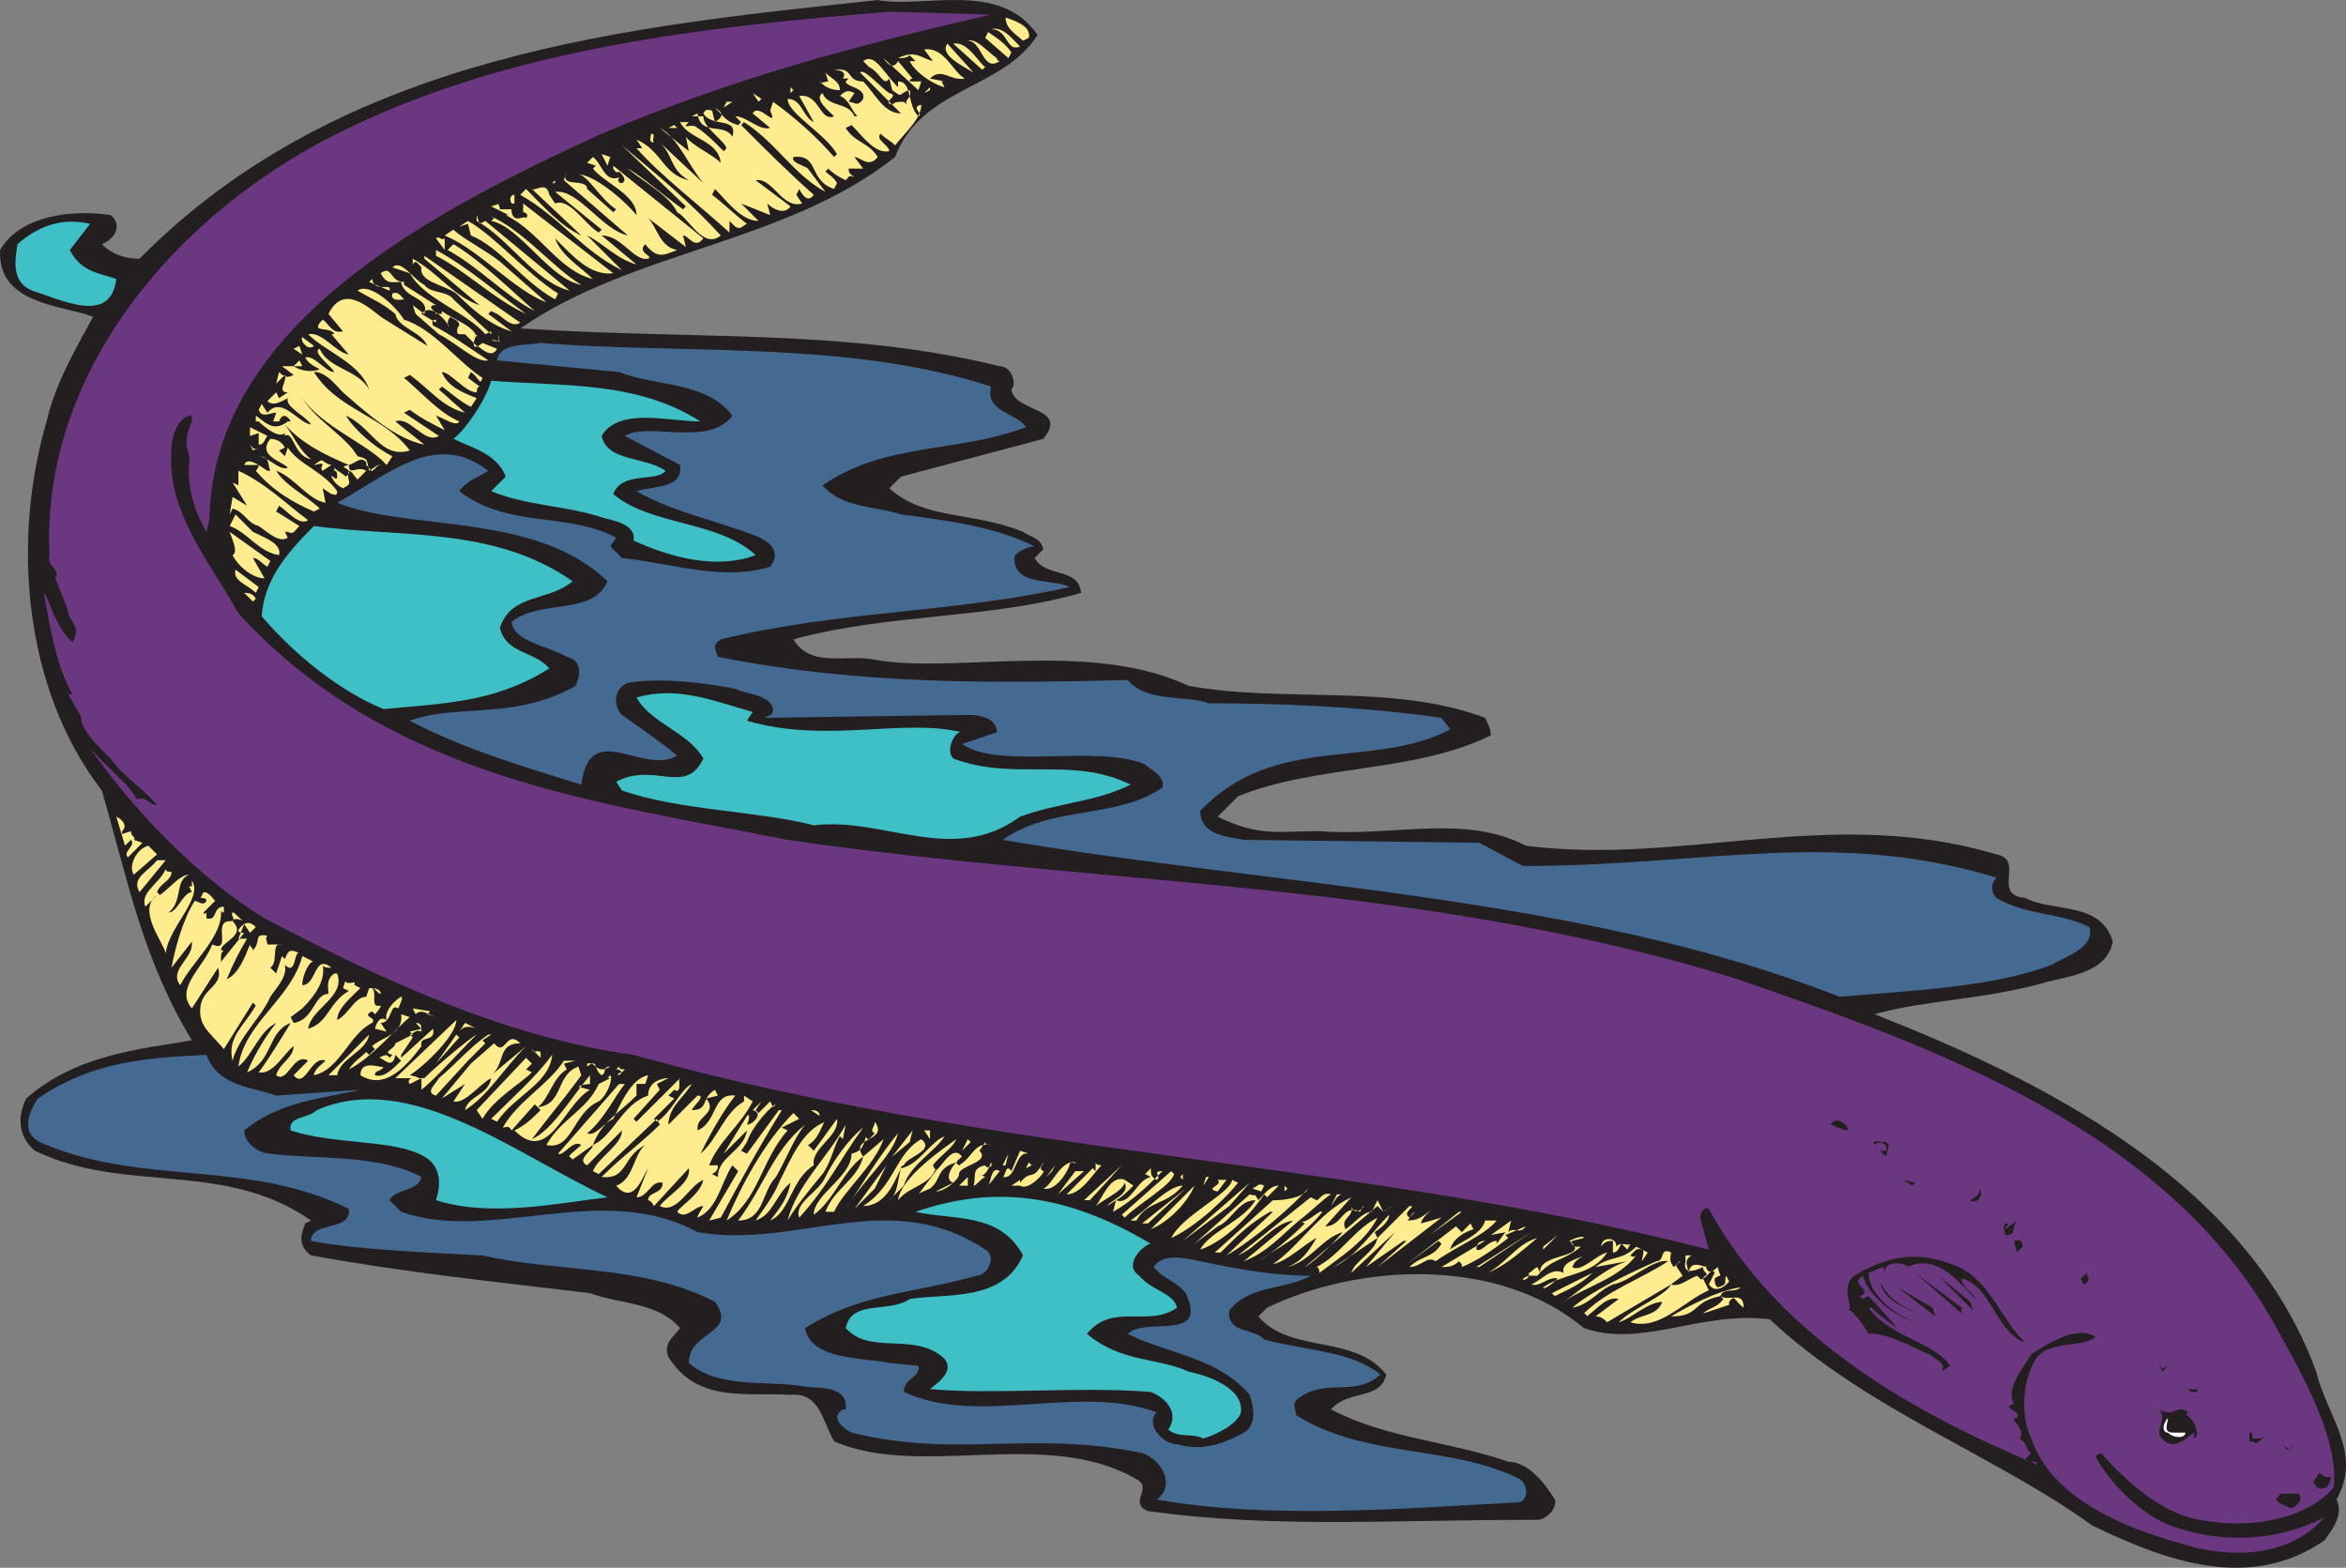 <svg xmlns="http://www.w3.org/2000/svg" width="605.477" height="404.639"><rect width="100%" height="100%" fill="#808080" stroke="none"/><path fill="#231f20" fill-rule="evenodd" d="M267.774 9.019c-9 14.25-30 13.5-36.75 31.5-28.5 22.5-67.5 24-96.75 44.25 46.5 3 84 0 123.75 9.75 3 0 4.5 4.5 3 6 .75 6 15 4.5 8.25 12.75l-36.75 9.75-3 3c9 8.25 21.75 6 34.5 11.25 2.25 1.5 4.5 1.5 5.25 4.5l-2.25 2.25c3 5.25 11.25 2.25 12 9-23.25 6.75-49.5 5.25-74.25 12 4.5 7.5 13.5 3.75 21 5.25 20.25 3.75 55.5-5.25 81 6.75 24.75 4.5 52.5-.75 76.5 8.25.75 1.5 1.5 3 1.5 4.5-19.5 9.75-45 7.5-65.25 15.75l-5.25 5.25c10.5 5.25 15.75 3.75 26.25 3.75 18.75 1.5 37.5-4.5 53.25 3.75 40.5 5.25 78.75-10.5 121.5 2.25 7.5 1.5-1.5 10.5 7.5 11.25 6.75 3.75 19.5.75 22.5 11.25-1.5 8.25-12 9-17.25 10.5-15.75 4.5-30.75 4.5-44.25 8.25 42 16.5 96 42.75 114 92.25 3 12 12 21 5.25 33 2.25 4.5-2.25 9-3 10.5-19.5 13.5-41.25 5.25-60-3.75-24.75-18-58.5-30-83.25-53.25-18-2.25-33 7.5-48 2.25-22.5-18.75-58.5-16.5-81.75-5.25l-2.25 2.25c8.25 9.75 24.75 4.5 33 15-1.5 6.75-9.75 3.75-14.25 9 14.25 7.5 30.75 8.25 45.75 13.5 5.25 0 9.75 6 12 9.75.75 2.25-2.25 5.25-4.5 5.25-39 0-67.5 2.25-100.5-2.25-5.25-2.25 1.5-6-3-8.25-23.25-13.5-55.5 0-78-9.75-3-5.25-3.75-12.75-11.25-12-11.25-.75-24 2.25-31.5-9.75-1.5-3.75 1.5-5.25 3-7.5-6-6.75-15-6-23.25-9-24.75-3-47.25-5.25-72-9.75-3-2.25-3-4.5-1.5-8.25l1.5-.75c-22.5-15.75-48-6.75-71.25-18-4.5-3.75-4.5-9-2.25-13.5 12.75-11.25 29.25-12.75 42.75-15-12.75-21-16.5-41.25-23.25-64.5-20.25-26.25-23.25-64.5-14.25-95.25 2.25-9.75 7.5-18.75 12-27-7.5-3-24.75-3-24-17.25 5.25-9 18.75-10.5 28.5-9 3 2.25 1.5 6-2.25 7.5 2.25 2.25 5.25 3.75 9.75 3.75 52.5-53.25 127.5-60 190.5-66.75 12 2.25 31.5-5.25 41.25 9"/><path fill="#6c3781" fill-rule="evenodd" d="M255.774 3.769c-36 8.25-66.75 16.5-100.5 30.75-44.25 20.25-100.5 49.5-101.25 99.75l-.75 3s-5.25-8.25-4.5-17.25c.75-3.75-2.25-4.5.75-11.25v-1.5c-3.75 0-5.25 6-5.25 8.25-1.5 16.5 9.75 29.25 17.25 42.75 39 42.75 93 48.75 141.75 58.5 82.5 12 161.25 10.5 243 35.25 52.5 18 114.75 39.75 142.5 93 6.75 12 15 27.75 13.5 39-8.25 9-23.25 10.5-34.5 8.25-10.5-1.5-21-12-25.5-17.25l-1.5.75c3 6 11.25 15 19.5 18 12 4.5 27 4.5 39.75-2.25-9.75 11.25-26.25 10.5-37.5 6.75-13.5-3.75-33-11.25-38.25-27-3-6-2.25-15.75 1.5-21 3.75-4.5 12-2.25 15-5.25-4.5-3-12 1.5-16.5 4.5-2.25 3.75-6.75 9-4.5 12.75-3.75 1.5 2.25 1.5.75 3.75h-.75c0 1.5 3 3 1.5 5.25 2.25 1.5 1.5 3 3 3.75l-1.5 1.5c.75 1.5 3 0 3 1.5-32.25-13.5-66.75-33-84.75-66-.75-.75-2.25.75-2.25 2.25l2.25 8.25c-90.75-23.25-183.75-24-277.5-50.25-33-4.5-65.25-19.5-95.25-35.25-17.25-10.5-34.5-28.5-45.75-45 3.75 5.25 10.5 9.75 12.75 14.25 3-.75 3 1.5 5.25 1.5-3.75-4.5-9-7.5-12-12 0 0-8.25-7.5-7.5-10.5l-3.75-6.75c0 .75.75.75 1.5.75-4.5-7.5-6-18.75-7.5-26.25 1.5 1.5 3 9 7.5 12.75 2.25-4.5-.75-4.5-1.5-9l-3-7.5c1.5-2.25-2.25-3-1.5-6-2.25-47.25 33-89.25 77.25-110.25 43.5-21 93.75-26.25 139.5-30l26.25.75"/><path fill="#feec8e" fill-rule="evenodd" d="m265.524 9.769-1.5.75c-1.5-1.5-4.5-3-4.5-6 2.25.75 6.75 2.25 6 5.25m-2.25 2.25c-3.75 1.5-3-4.5-7.5-4.5 3-.75 5.25 2.25 7.5 4.5m-2.25 1.5-.75 1.5-6-5.25.75-1.5c2.25 1.5 4.5 3 6 5.25m-3 2.25c-4.5 3-4.5-5.25-8.25-5.25 2.25-.75 5.25 3 7.5 4.5 0 0 0 .75.75.75m-6.75 3c-2.25-1.5-9-4.5-6.75-7.5l6.75 7.5m3-1.5-.75.75-7.5-6.75c3.75-.75 6.75 5.25 8.25 6m-5.25 3c-3.75.75-6-3-9 0l3.75.75h-.75l.75 1.5c-3-.75-7.5-3.75-9-6.75h1.5l-1.5-1.5c-.75.75-2.25.75-3 .75 4.5-2.25 6 0 9 .75l-2.25-3c5.25-.75 7.5 6 10.5 7.5m-17.25-4.5 3.75 4.5c-.75 0-.75.75-.75.75h3l-.75 2.25-9-8.25s2.25 3.75 3.75.75m0 6.75v-1.5c3.75 0 2.25 6 5.25 9 1.5-.75-2.25-2.25.75-3 0 3.75-4.5 7.5-6.75 10.5-1.5-1.5-2.25-1.5-3.75-3-1.5 1.5 2.25 3 2.25 4.5-3.75.75-6.75-3.75-9.75-6.75l-1.5.75c2.25 3.75 6 3.75 8.25 7.5-2.25 3-4.5 0-6 0l2.25 3h-3.75c0 1.5.75 1.5 1.5 2.25-1.5-.75-1.5 0-2.25.75-1.5-.75-3-1.5-4.5-3l-.75.75c.75.75 2.25 1.5 3 3l-.75 1.5c-6.75-2.25-3.75-9-10.5-8.25-.75 1.5 3 2.25 3.75 3l4.5 6c-8.25-4.5-12.75-12.75-21-18l-.75.75c6 6 12.75 12.75 18.75 18-1.5 2.25-3 0-3.75-1.5l-.75 1.5 1.5 2.25c-5.25 1.5-7.5-6.75-12-6l9 6.75c-1.5 2.25-4.5.75-6-.75l.75 3-7.5-3 4.5 4.5c-4.5 0-8.25-5.25-11.25-8.25l-.75 1.5c3 2.25 6 5.25 9 7.5-1.5.75-1.5 1.5-3 .75l-1.5-1.5v3c-8.25-7.5-17.25-14.25-24-21.75h1.5l-1.5-2.25c6.75 3 6.75 9 13.5 10.5-5.25-3-3.75-6.75-8.25-10.5l12 11.25c-3.75-4.5-6.75-12-11.25-14.25l7.5 6-.75-3.75c1.5 2.25 6.75 4.5 9 6.75-.75-6-8.25-6-10.5-10.5h2.25c-2.25 2.25.75 0 2.25 1.5 2.25 1.5 3.75 3 6.75 6l.75-.75c-.75-2.25-6-5.25-6-8.25h-3l1.5-.75c.75 6 6.75 2.25 9 6 1.5-5.25-5.25-2.25-7.5-6 .75-1.5 1.5-.75 2.25-.75l.75 3c2.25-1.5 2.25-2.25 0-3.75 2.25 2.25 3 3.75 6 4.5l.75-.75-1.5-1.5c3 0 6 3.75 9 3l-4.5-3.75c1.5-3 6.75 4.5 4.5-.75l.75-2.25c5.25 3.75 11.25 9 15.75 14.25l.75-.75c-3-5.25-12.75-10.5-12.75-14.25 3.75 0 3.75 4.5 6.75 6l-3.75-6.75c5.25-.75 5.25 6.75 9 5.25-1.5-1.5-5.25-4.5-3-6 1.5 3.75 6.75 2.25 8.25 6h.75c-1.5-1.5-2.25-4.5-4.5-5.25 1.5-1.5 2.25-1.5 3.75-.75l-1.5 2.25c1.5 0 2.25 1.5 3.75-.75.75-3-4.5-3-4.5-4.5l.75-.75h-1.5c1.5-2.25-2.25-2.25-2.25-2.25 5.25-.75 3 3 7.5 3 3 3 5.25 8.25 9.75 8.25l-10.5-10.5c.75-1.5 6 4.5 7.5 5.25 3 .75-2.25 2.25.75 3 .75-.75 1.5-.75 3-.75l.75.75c-.75-1.5 1.5-1.5.75-3.75-3 .75-1.5 2.25-4.5 0l-.75-3c-1.5 2.25-2.25-1.5-5.25-3l-1.5-1.5c3-2.25 5.25 3 9 6.75"/><path fill="#feec8e" fill-rule="evenodd" d="M216.774 23.269c-2.25 0-3.75-.75-5.25-2.25 0 .75 1.5 0 2.25 0l-.75-2.25c1.5 1.5 3.75 2.25 3.75 4.5m-10.5-2.25 2.25 1.5-2.25-1.5m-2.25 3v-1.5l.75.75zm34.5 0 1.5-1.5v.75zm-42.75 2.25-1.5-2.25 2.25 1.5zm-9 1.5.75-1.5h1.5zm-14.25 5.25 1.5-.75.75.75zm-3.75 3.75c-1.5 0-.75-1.5-.75-2.25 1.5 0 0 1.5.75 2.25m17.25 24c-4.5 3.75-8.25-4.5-11.25-6-2.25-4.5-8.25-7.5-12.75-11.25 3 1.5 9 6.75 14.25 10.5l.75-.75-16.5-15.75c9 7.5 17.25 14.25 25.5 23.25m-29.25-18-1.5-3 2.25.75zm3-3 .75 1.5-.75-1.5"/><path fill="#feec8e" fill-rule="evenodd" d="M159.774 45.769c-.75 1.5.75 1.5.75 1.5 1.5-.75 0-2.25-.75-3-.75.75-1.5-.75-1.5-.75v-.75l23.25 18.75c-2.25 3-3.75-.75-5.25-.75l.75 3-9.75-7.5c2.25 2.25 3 7.5 7.5 8.25-3.75 1.5-5.25 2.25-8.25-1.5-2.25 2.25 2.25 3 .75 3.75-3.75.75-6.75-6-12-6l9 7.5c-5.25-1.5-8.25-5.25-12.75-7.5l9 9c-10.5-5.25-15.75-13.5-26.25-19.5l1.5-1.5c3.75 3.75 9 9.75 14.25 12l-12.75-12c.75.75 3.75-2.25 4.5 1.5l1.5 2.25c3.75-1.5 7.5 5.25 11.25 7.5l.75-.75-12-9.75c6-.75 12 9.75 18.75 11.25l-16.5-14.25.75-2.25c-2.25 4.5 5.25 1.5 5.25 4.5l6.75 6 .75-.75c-3.75-2.25-7.5-9-9.75-9 3.75 0 11.25 6 15 10.5 0-5.25-8.25-8.25-11.25-12l.75-.75-2.25-.75 1.5-1.5c2.25 1.5 3 6.75 6.75 5.25"/><path fill="#feec8e" fill-rule="evenodd" d="m142.524 47.269.75-.75v.75zm-9.75 5.25h-.75c-.75-1.5 0-2.25.75-2.25v2.25m-3.75 1.5h3v.75c.75 3 3 .75 3.75 1.5.75-.75 0-1.5-.75-1.5v-2.25l23.25 18c-6 .75-10.5-4.5-15-9 1.5 4.5 6.75 7.5 9.75 10.5-9-2.25-13.5-12-22.5-16.5h.75l-4.5-2.25 2.25-.75c-.75 0 0 .75 0 1.5m-3.75 3 21.75 18c-9-2.25-15.75-13.5-24-18v-1.5l.75 2.25 1.5-.75m24.75 16.5c-8.25-1.5-15.75-15-23.25-16.5l.75-.75-1.5-.75c9 3.75 16.5 13.5 24 18m-6 2.25-.75 1.5c-8.25-4.5-14.25-13.5-21.75-16.5l-.75-3-2.25.75 2.25-1.5c6.75 3.75 15 13.5 23.25 18.75"/><path fill="#3fc0c6" fill-rule="evenodd" d="m23.274 57.769-5.25 6.75c3 6 8.25 6 12 7.5-1.5 12-14.25 5.25-21.75 3-5.25-2.25-4.5-7.5-3.75-12 6-5.25 12-6.75 18.75-5.25"/><path fill="#feec8e" fill-rule="evenodd" d="m129.024 67.519 12 10.5c-8.25-3-17.25-13.5-26.25-17.25l2.25-1.5c2.25 2.25 8.25 5.25 12 8.25m-14.25-3-2.25-3c.75-.75 1.5.75 2.25 0v3m23.25 15.75c-7.5-3.75-14.25-11.25-22.5-15.75l1.5-1.5c7.5 4.5 15.75 12.75 21 17.25m-2.25.75c-8.25-3.75-15.75-11.25-23.25-15v-1.5c8.25 4.5 15 10.5 23.25 16.5m-1.5 2.25c-2.25 1.5-4.5-1.5-6-2.25l-1.5-.75-.75.75 6 4.5c-5.25-1.5-9.75-5.25-14.25-9.75l-.75 1.5 9.75 9v-.75l-1.5.75c-5.25-6-15.75-9-19.5-15.75l-4.5-1.5c2.25-2.25 5.25 3 8.25 4.5 1.5 2.25 6 1.5 7.5 3.75l.75-1.5c-3-2.25-9.75-3-9-6.75-.75-.75-1.5-2.25-2.25-.75v-1.5c6.75 3.75 10.5 9.75 17.25 12l-14.25-12v-.75l24.75 17.25m-30-10.5v.75l8.25 5.25h-.75c-1.5.75.75 1.5.75 2.25h1.5v-.75c3 2.25 8.25 3.75 9 6.75.75-3-3 5.25 1.5 1.5l3.75 1.5c-1.5 3-4.5-.75-5.25-.75l-3-3h-1.5c-.75 0-.75-1.5 0-2.25 0-1.5-1.5-1.5-2.25-2.25-.75.75-.75 1.5-.75 2.25 1.5 1.5-3.75-6.75-6.75-3l3.75 2.25v-.75c-1.5 0-.75 1.5-.75 1.5 4.5 2.25 9.75 6 14.25 9-3 .75-8.25-4.5-12.75-6.75l-6-5.25-.75-2.25 3 2.25c1.5-4.5-5.25-3.75-6-8.25-2.25 0-3.75.75-5.25-2.25 3-2.25 2.25 2.25 6 2.25"/><path fill="#feec8e" fill-rule="evenodd" d="m100.524 75.019-5.25-2.25.75-.75c.75 3.75 5.25.75 4.5 3m3.75 7.5c7.5 2.25 14.25 11.25 20.25 15-.75 2.25-.75 0-3-1.5l-.75 1.5 3 2.25c-.75 0-.75 1.5-.75 1.5-3 0-6.75-5.25-9-5.25 1.5 3.75 5.25 5.25 9 6.75l-1.5 2.25c-3-1.5-5.25-3.75-7.5-5.25l-.75.75 6.75 6c-6-1.5-9-6-14.25-9.75l-1.5.75c4.5 3.75 9 9 14.25 11.25-.75 1.5-3.75-.75-6-1.5l2.25 3.75c-3-1.5-6-3-9-5.25l-1.5.75 9 6c-3.75 2.25-7.5-5.25-11.25-3.75l7.5 6c-7.5-1.5-15-8.25-21-13.5-2.25-2.25-3.75-4.5-6.75-5.25h-.75c6 9.75 18 11.25 24.75 20.25-7.5 2.25-9.75-6-16.5-9 2.25 3.75 7.5 8.25 12 10.5l-1.5 2.25c-4.5-5.25-16.5-9.75-21.75-17.25 3.75 6 11.25 9.75 14.25 15 3 .75 2.25.75 3 3.75l2.25-1.5h.75c-.75-.75-2.25 3-3 .75l-.75-.75v-.75c-1.5-1.5-2.25 0-4.5.75 0 3 2.25 0 4.5 1.5l-2.25 2.25c-.75-.75-1.5-2.25-2.25-2.25-.75 3 1.5 3-1.5 4.5-1.5-.75-2.25-1.5-3-3 0-.75 1.5 1.5 1.5 0 0-.75 0-1.5-.75-1.5v-.75c.75.75 2.25 1.5 3 2.25 3-2.25-3-2.25.75-3-5.25-2.25-12-5.25-16.5-10.5 2.25 3 3.75 6.75 6.75 9-4.5-.75-4.5-7.5-6.75-6v-.75c-1.5 1.5-5.25-1.5-6.75-3h-.75v-1.5c2.25 1.5 4.5 4.5 8.25 1.5h.75c-.75-1.5-2.25-2.25-3 0h-1.5l.75-2.25c-1.5 0-3.75 1.5-4.5-.75l.75-1.5 1.5 2.25c3.75-4.5 8.25 3 11.25 3-1.5-2.25-6.75-4.5-6-6.75-1.5.75-3.75 2.25-5.25.75l2.25-2.25.75 1.5 2.25-1.5c-3 0 0-3-.75-4.5l-2.25 2.25.75-3c1.5 1.5 2.25 1.5 3.75.75l-3-2.25h5.25l-.75-1.5-1.5 1.5c2.25 1.5 5.25 1.5 6.75.75-1.5-.75-3-1.5-3.75-3 2.25-.75 5.25 3.75 7.5 3.75-.75-1.5-6-5.25-3.75-6 2.25 5.25 9.75 5.25 12.75 10.5-2.25-6.75-11.25-9.75-15.75-14.25 3.75-.75 6.75 4.5 10.5 5.25l-4.5-5.25h.75c-.75-2.25-6.75 0-3-3.75 1.5.75 2.25 3.75 5.25 3l-3.75-4.5c3.75-7.5 9.75-2.25 13.5.75l12 7.5c-1.5-3.75-7.5-4.5-8.25-8.25-3.75-3-4.5-3-9.75-6 3-2.25 9.75 3.75 12 7.5m0-5.25s-3.75.75-3-1.5c1.5-.75 2.25.75 3 1.5m24.75 11.25c0-.75-1.5-.75-2.25-.75 3.75 1.5.75-3.75 2.25.75"/><path fill="#feec8e" fill-rule="evenodd" d="M81.024 89.269c-1.5 1.5-3.75-1.5-3-2.25l3 2.25"/><path fill="#446a92" fill-rule="evenodd" d="M255.774 99.769c-1.5 6.75 6.75 6.75 9 10.5-18 6.75-36 3.75-52.5 15 5.25 6 13.5 5.25 20.25 7.5 11.25 1.5 24 3 34.5 8.25-1.5 0-5.25 1.5-5.25 3 0 7.5 10.5 5.25 14.25 7.5-30 6.75-59.25 6-90 13.5-2.25 1.5-1.5 2.25-.75 4.5 37.5 7.5 73.5 6.75 105.75 6 5.25 6 15 3.75 21 6 17.25 0 39 .75 60 3.75l2.25 3c-20.25 10.5-45 .75-64.5 21 0 6.75 8.25 6.75 11.25 7.5l60.75.75 11.25 6c46.5 0 80.25-9.75 122.25 3-1.5 1.5-1.5 3.75 0 5.25 7.5 4.5 16.5 3.75 24 7.5 1.5 5.25-6 7.5-9.75 9.75-15.75 6-38.25 6.75-54.75 8.25-66.75-26.25-145.5-28.5-216-40.5 12.75-9 29.25-5.25 41.25-13.5.75-3-3-4.5-4.5-6-12.75-5.25-37.5 1.5-47.25-5.25l9-3c0-3.75-4.5-4.5-7.5-4.5l-52.5.75c1.5-.75 2.25-.75 2.25-2.25-.75-3.75-6.75-3.75-9.75-5.25-7.5-1.5-19.5-3-27.75-1.5-3.75 1.5-3.75 6-1.5 8.25 5.25 3.75 9.75 6.75 14.25 10.5-9 5.25-22.5-9.75-24.75 7.5-14.25-4.5-30-9-44.25-16.5 12-4.5 27 0 42.75-9 1.5-3 1.5-6.75-2.25-7.5-5.25-3-13.5-3.75-14.25-9 7.5-6 21-1.5 24.75-10.5-18.75-18-51-12.75-69.75-20.25 13.5-7.5 25.5-18.75 39-8.25-2.25 1.5-5.25 2.25-7.5 5.25 12.75 9.75 27.75 5.25 40.5 12l-1.5 2.25 3 3c13.5 1.5 26.25 6 38.25 2.25 3-3.75 0-6.75-4.5-8.25-9.75-3.75-21-6-30-11.25 5.25-1.5 12-.75 11.25-6.75l-14.25-7.5c6-3.75 21.75 3 27.75-5.25-6.75-9-20.25-7.5-29.25-11.25l-31.5-3c.75-4.5 6.75-3.75 11.25-4.5 37.5 3 79.5-.75 116.25 11.25"/><path fill="#feec8e" fill-rule="evenodd" d="m75.774 90.019 1.5-.75.75 2.25zm0 0"/><path fill="#3fc0c6" fill-rule="evenodd" d="M180.774 108.769c-8.25 0-21-3.75-25.5 3.75 1.5 6.75 11.25 5.25 16.5 9-2.25 3-11.25 0-13.5 6 9.75 8.25 27 6.75 36.75 15.75-9.75 3.75-21.75.75-31.5-3.75.75-4.5-6-5.25-8.25-6-9-3-19.5-3-28.5-6.75l3.75-3.75c-2.25-6-9-7.5-13.5-9.75 3-2.25 8.25-9.75 9.75-15 18.75 1.5 37.5 0 54 10.5"/><path fill="#feec8e" fill-rule="evenodd" d="M69.024 112.519c-.75.75-.75 2.25-2.25 2.25v-3l-2.25.75v-2.25l4.5 2.25m4.5 3-1.5.75 1.5 1.5.75-2.25c3 4.5 9 6 12.75 11.25 0 1.5-.75.75-1.5.75l-2.25-1.5.75 3.75c-4.5-.75-8.25-6.75-12.75-8.25 2.25 3.75 8.25 6.75 11.25 9.75l-1.5.75c-5.25-2.25-10.5-5.25-15-10.5 0 0 .75-.75.75-1.5h-3.75c.75-2.25 3.75 0 6 1.5h.75c-.75-1.5 0-3.75-3-3.75 2.25 0 5.25 3.75 7.5 3-.75-1.5-8.25-3-4.5-7.5 1.5 0 3 .75 3.75 2.25m-6.75 0-1.5.75-.75-1.5c.75.75.75 1.5 2.25.75m-3.75 1.5.75.75-.75-.75m20.25 4.5c-.75-.75 0-1.5 0-1.5 0-.75-1.5 0-2.25 0 3-2.25 1.5-.75 4.5 0l-2.25 1.5m-3.75 12.75c-2.25 1.5-5.25-2.25-7.5-3.75l-.75 1.5 6 3.75c-1.5 1.5-1.5 2.25-3 1.5h-.75l.75 1.5c-2.25 1.5-5.25-1.5-7.5-3l-1.5 1.5c3 1.5 7.5 3 6.75 6-5.25-.75-8.25-6-12.75-7.5l1.5-3 4.5 4.5 1.5-1.5c-3-.75-3.75-3.75-6.75-4.5l-.75 1.5.75-4.5 3.75 2.25-3.75-6 1.5.75v-3.75c6.75 3 12 8.25 18 12.75"/><path fill="#3fc0c6" fill-rule="evenodd" d="M147.774 150.019c-6 5.25-15.75 3-18.75 12 1.5 6.75 9 6 12.75 10.5-14.25 9-27.75 9-42.75 10.5-11.25-4.5-23.25-14.25-31.5-24 .75-9.75 6.75-16.5 13.5-23.25 21.75 3 46.5 0 66.75 14.25"/><path fill="#feec8e" fill-rule="evenodd" d="M69.024 146.269c-1.5-.75-2.25-2.25-3.75-2.25l3 5.25c-3 0-6.75-3-8.25-6 1.5-.75 0-3.75-.75-6l10.5 7.5-.75 1.5m-3 6.75c-2.25-2.25-6-3-5.25-6l6 4.5-.75 1.5m0 1.5-.75.75-2.25-2.25c.75 0 2.25 0 3 1.5"/><path fill="#3fc0c6" fill-rule="evenodd" d="m194.274 183.769-1.5 2.25c20.25 6 40.5-.75 55.5 3-1.5-.75-4.5 4.5-2.25 6.75 15.75 6 30.75-.75 45.75 6.75-9 4.5-18 4.5-28.5 8.25-17.25 12.75-35.25 0-53.25 2.25-14.25-3.75-34.5-3.75-49.5-9l-1.5-2.25c9.75-5.25 18 3.75 22.5-6-3.75-6.75-13.5-9-17.25-15.75 10.5-3 19.5.75 30 3.75"/><path fill="#feec8e" fill-rule="evenodd" d="M31.524 214.519v.75l2.25-.75c0 1.5 1.5 1.5.75 2.25l2.25.75-3.75 3.75c-1.5-1.5 2.25-3 .75-4.5l-1.5 1.5-2.25-7.5c1.5.75 3 2.25 1.5 3.75m3 11.25c-1.5-2.25.75-6.75 3.75-7.5l2.25 2.25-6 5.25m1.5 4.5c-2.25-3.75 2.25-5.25 4.5-8.25h2.25l-6.75 8.25m8.25-5.25c0 2.25-3 3-3.75 5.25l.75.75c3-2.25 5.25-5.25 7.5-5.25-3.75 1.5-1.5 6.75-5.25 9.75 2.25 0 3.75-5.25 6-5.25l-.75-1.5h.75v-1.5c3 4.5-6 12-6.75 18.75-.75-3-7.5-11.25-2.25-15l-3 3c-1.5-3.75 3.75-6 5.25-9.75 0 .75.75.75 1.5.75m11.25 7.5-3 3s0 .75.75 0v1.5c3 .75 1.5-3 4.5-3v1.5s-.75 0-.75-.75c.75 6.75-7.5 13.5-10.5 19.5-3-3.75 3-6.75 3-10.5v-.75l-5.25 6.75c.75-4.5 3-12.75 6-17.25.75 0 2.25 1.5 3 0 0-.75-.75-.75-1.5-.75l.75-1.5c1.5 0 2.25 1.5 3 2.25"/><path fill="#feec8e" fill-rule="evenodd" d="M63.024 237.769c-1.5-.75-3-.75-3 0 3.75 3.75-3 5.25-3 7.5 1.5 0 0 0 0 1.5v1.5l6-7.5c-.75 0-1.5 0-1.5-.75 1.5-2.25 3-2.25 4.5-.75l-1.5 1.5-1.5-2.25-1.5 3.75h2.25c-2.25 3.75-3.75 6.75-5.25 10.5 3-1.5 4.5-5.25 6-9 0 .75.75.75.75 1.5 2.25-2.25 0-4.5 3.75-3.75-.75.75 0 1.5 0 2.25h3.75c-3-.75-.75 4.5-3 6l1.5 1.5 1.5-4.5.75.75c.75-1.5.75-3 3.75-1.5-1.5-.75-.75 6-3.75 3 .75 3-2.25 6-3.75 8.25-2.25 5.25-8.25 10.5-9.75 16.5-1.5-6 3-9 6-14.25l-.75-.75-7.5 12c-3.75-4.5-6.75-6-6-11.25.75-4.5 6-5.25 4.5-9.75l-6.75 10.5c-4.5-5.25 3-10.5 5.25-16.5 5.25 2.25 0-6 4.5-6 2.25 0 0-1.5.75-2.25.75 0 1.5 1.5 3 2.25"/><path fill="#feec8e" fill-rule="evenodd" d="M81.024 248.269c-.75-.75-3 3-3 6 3.75 0 3-8.25 7.5-4.5-.75 0-2.25 0-2.25-.75.75 3.75-1.5 7.5-5.25 11.25l-3 2.25.75 1.5c5.25-.75 5.25-7.5 9-7.5 0-1.5-.75-3.75 1.5-5.25h.75c2.25 6-6.75 9-7.5 14.25 5.25-1.5 5.25-6.75 10.5-9.75l-1.5-.75.75-2.25c-.75 1.5 2.25.75 2.25.75v.75l1.5.75c-2.25 2.25-6 5.25-6 8.25 3-1.5 4.5-6 7.5-6l.75-2.25c.75 0 3 0 3 1.5-.75 0-1.5-1.5-2.25-1.5 1.5 1.5-.75 5.25 2.25 4.5 0 .75-1.5 2.25-1.5 2.25l-.75-.75c-3 1.5 1.5 1.5 0 3-6 3-8.25 12-15 13.5 0-1.5 2.25-3 3-3.75-3.75-1.5-5.25 7.5-8.25 3.75l3.75-3.75c-3.75-2.25-5.25 6-8.25 3.75.75-3 4.5-4.5 4.5-7.5-2.25 1.5-5.25 7.5-9 6.75 2.25-3 6-9 8.25-12.75-6 2.25-4.5 9.75-11.25 12.75 1.5-3.75 4.5-9 7.5-12.75-4.5 2.25-6 8.25-9.75 11.25 1.5-11.25 13.5-17.25 16.5-28.5l3 1.5m21.75 12c-2.25-1.5-1.5 3.75-4.5 3.75l1.5 2.25-3-.75s.75-3.75 3-2.25c-.75-2.25 2.25-5.25 3.75-6 .75 0-.75 3-.75 3m7.5 1.5 2.25.75c-2.25-.75-3.75-2.25-5.25-.75l-.75-1.5 4.5.75-.75.75"/><path fill="#feec8e" fill-rule="evenodd" d="M105.774 262.519c-3.75 3-9.75 10.5-15.75 13.5 1.5-2.25 3-3 4.5-4.5l.75.75 1.5-1.5-.75-.75c2.25-2.25 8.25-3 7.5-8.25l2.25.75m0 15c3.75.75.75.75 3.75.75 3.75-3.75 12-10.5 13.5-11.25-5.25 5.25-10.5 11.25-14.25 14.25v-3l-3 1.5c-.75-.75 0-1.5.75-1.5h-4.5l15.75-15c0 3.75-7.5 11.25-12 14.25m3-11.25c-1.5-.75-2.25.75-3 .75l.75.75-3 4.5v.75l8.25-7.5c.75 3.75-3.75 1.5-3 4.5-4.5 6-9.75 11.25-15.75 7.5 0-4.5 6-1.5 6-2.25-.75 1.5-2.25.75-2.25 2.25 2.25.75 4.5-1.5 6.75-3.75l-1.5-1.5c-.75 4.5-3.75 0-4.5.75.75 0 2.25-1.5 3 0l.75-.75c-3-.75.75-1.5.75-3l4.5-2.25-.75-.75 3-.75-1.5-1.5c1.5 0 1.5.75 1.5 2.25"/><path fill="#feec8e" fill-rule="evenodd" d="M123.024 265.519s-3-1.5-4.5.75l1.5-2.25 3 1.5m-36 12h-2.25l10.5-10.5c-.75 4.5-7.5 6-8.25 10.5m39.75-10.5-2.25 1.5.75.75-4.5 4.5.75.75 6-5.25c3 3.75 3-3.75 6.75 0-6 0-3.75 5.25-7.5 8.25l9-7.5c-6 6-9.75 12.75-15.75 16.5.75-3.75 6-3.75 6.75-8.25-3 1.5-6.75 6.75-9.75 6l3-4.5-6 3.75 7.5-9-.75-.75-8.25 9c-3-.75 0-3 .75-4.5 4.5-3.75 8.25-8.25 12.75-11.25h.75m-14.25 7.5 5.25-7.5.75.75zm27-3v1.5l-2.25-2.25c.75 1.5.75 0 2.25.75"/><path fill="#446a92" fill-rule="evenodd" d="m71.274 282.769 21.75-1.5c-9.75 2.25-21 3-30 10.5 0 3.75 4.5 6 6.75 6 11.25 1.5 27.75 0 39 6-.75 3.75-6.75 3-8.25 6l3 3c23.25 8.25 51.75-8.25 76.5 5.25 25.5 4.5 49.5-12 74.25 4.5 3 1.5.75 6.75-2.25 6.75-15.75 4.5-30 4.5-44.25 13.5 1.5 8.25 14.25 7.5 21.75 9l7.5.75c.75 3-3.75 3-3.75 6.75 19.5 9 45-2.25 65.25 5.25-3 3 1.5 8.25 5.25 8.25 5.25 1.5 10.5.75 17.25-3 3.75-2.25 2.25-7.5 1.5-9.75-8.25-9.75-21-10.5-31.5-15.75 4.5-4.5 21 2.25 15-10.5-2.25-3-6-3.75-8.25-6.75 2.25-3.75 8.25-2.25 12-1.5 10.5 2.25 19.5 3.75 28.5 3.75-6.75 3.75-15.75 2.25-21 9-.75 6 6.75 4.5 9 7.5 12 3 22.5 3 30 9-6.75 6-13.5.75-21 6-2.25 1.5-.75 3-.75 4.5 18 11.25 39.75 7.5 57.75 16.5 2.25 1.5 2.25 6-.75 6-28.5 1.5-63.75 4.5-93-.75 4.5-3 2.25-9.75-3.75-12-29.25-6-47.25 1.5-75-5.25-1.5-.75-6-3.75-2.25-6h.75c.75-6.75-8.25-5.25-11.25-6-8.25-1.5-21.75.75-29.25-6 0-8.25 12.75-7.5 6.75-15.75-18.75-9.75-40.5-7.5-60-12-14.25-.75-33-1.5-44.25-3.75 0-5.25 10.5-2.25 9.75-8.25-25.5-12.75-52.5-6-78-16.5-6.75-2.25-5.25-7.5-2.25-12 14.25-9.75 28.5-10.5 43.5-11.25 3 8.25 12 8.25 18 10.5"/><path fill="#feec8e" fill-rule="evenodd" d="M142.524 272.269c-.75 7.5-9.75 10.5-14.25 17.25l-1.5-.75c5.25-5.25 11.25-10.5 15.75-16.5m-4.5 1.5-2.25 2.25 1.5.75c-3 3-9.75 6.75-12.75 12l-1.5-2.25 12.75-13.5 1.5 1.5.75-.75m7.5.75.75 1.5c-3.75 2.25-4.5 7.5-7.5 9.75 6.75-.75 4.5-8.25 10.5-10.5l.75 2.25c-3.75 5.25-8.25 10.5-12.75 16.5 5.25-2.25 10.5-11.25 15-16.5v2.25c.75 0-2.25 0-3 .75l3 .75c-6.75 3.75-10.5 19.5-19.5 10.5 3-1.5 4.5-3 6.75-5.25l-1.5-1.5-6 6.75c-.75-1.5-1.5-.75-2.25-.75 3.75-6.75 12-11.25 15.75-17.25h3l-3 .75m12 .75c-2.25 0-.75 1.5-2.25 2.25-2.25-1.5-.75-4.5-3.75-2.25v-.75c2.25-.75 2.25 3 6 .75"/><path fill="#feec8e" fill-rule="evenodd" d="m161.274 276.019-1.5 1.5c-.75 0 0-.75.75-.75-.75-.75-.75-.75-1.5-.75l-1.5 1.5c.75.75-.75 5.25-3 6.75-6.75 3-6.75 12.75-13.5 11.25 3.75-6.75 10.5-9 13.5-15.75l3-1.5h-.75l3-3c0 .75.75.75 1.5.75m5.25 3.75h-2.25v3c-4.5 4.5-9 6.75-11.25 12.75 5.25-2.25 7.5-10.5 14.25-12.75 0-3.75 3.75-4.5 5.25-4.5l-3 1.5.75 1.5-6.75 7.5.75.75 11.25-11.25c-.75-.75.75 4.5-1.5 3l-1.5 1.5 1.5.75-5.25 5.25.75.75c3.75-2.25 6-8.25 9-9.75-2.25 3.75-5.25 5.25-6 9.75v.75l7.5-7.5c2.25 0-.75 2.25-1.5 3.75 4.5 0 2.25-3 6-5.25l.75 1.5-3 .75c3 3.75-2.25 4.5-2.25 7.5v.75c5.25-2.25 3.75-9.75 9.75-9-3 3.75-6 9-9 15 4.5-3.75 6-10.5 11.25-13.5v-1.5l2.25 1.5c-3 6-9 10.5-11.25 16.5h2.25c0 .75 0 1.5-1.5 2.25l1.5.75c0-5.25 6.75-6.75 7.5-12l-6 6 6-9.75c.75-.75.75.75 0 2.25 1.5 0 4.5-3 1.5-3.75l2.25-2.25-1.5 2.25.75.75 3-3 .75 1.5.75-.75c-.75 0-6 5.25-7.5 9.75l-1.5 2.25 1.5.75 8.25-11.25h.75c-6 9.75-10.5 18-15.75 27.75l-3 .75 7.5-12.75-1.5-1.5c-3 4.5-3.75 11.25-9 13.5 0-.75.75-1.5 1.5-3-2.25 0-4.5 3.75-6.75 1.5.75-1.5 6-4.5 6.75-8.25-3.75 1.5-6.75 9-11.25 6.75 2.25-3 8.25-6 7.5-9.75l-9 9.75c-.75-1.5-1.5-1.5-1.5-1.5 0-2.25 3.75-1.5 3.75-4.5-3-.75-3.75 3.75-6.75 3.75l3-7.5c-1.5 2.25-3.75 9.75-8.25 4.5 4.5-1.5 4.5-8.25 7.5-10.5-6 3-4.5 9-11.25 8.25 5.25-5.25 10.5-9 15-13.5l-.75-1.5-15 14.25-1.5-.75c1.5-3.75 7.5-6.75 7.5-10.5l-9 9c-3-1.5 1.5-3.75 1.5-5.25l-5.25 3.75-.75-.75c-.75 0 2.25-2.25 3-3-2.25-1.5-4.5 3-6 2.25l15.75-18h1.5c-3 3.75-5.25 9-9.75 12.75 2.25.75 3.75-2.25 6.75-3.75 1.5-3 4.5-10.5 9-11.25l-.75 2.25"/><path fill="#3fc0c6" fill-rule="evenodd" d="M156.774 309.019c-12.75 1.5-30 5.25-44.25.75.75-2.25 2.25-8.25-3-11.25-7.5-4.5-23.25-3-34.5-6.75-.75-3.75 4.5-3 6.75-5.25 24-10.5 51 11.25 75 22.5"/><path fill="#feec8e" fill-rule="evenodd" d="m211.524 288.019-2.25-1.5c.75 0 2.25 0 2.25 1.5m-9.75 3 1.5.75c-6.75 7.5-7.5 18-15.75 23.25 3.75-9 9.75-20.25 17.25-27.75l1.5 1.5-4.5 2.25m8.25 9.75c-6 3.75-6 12-11.25 14.25 3-3.75 4.5-6 5.25-9.75-3.75 3-4.5 8.25-9 9.75 1.5-2.25 4.5-6 6-9.75l-.75-1.5c-3.75 3.75-3 11.25-9.75 11.25 6.75-9 9-18 17.25-24.75-3 3.75-4.5 8.25-7.5 13.5l.75 1.5c3-6 6-13.5 12-15.75-.75 0-1.5 4.5-4.5 6l1.5 1.5 6-8.25c.75 4.5-6.75 7.5-6 12"/><path fill="#231f20" fill-rule="evenodd" d="m476.274 291.769-3.75-1.5c1.5-3 6 1.5 3.75 1.5"/><path fill="#feec8e" fill-rule="evenodd" d="m222.774 298.519 5.25-4.5c-2.25 6.75-10.5 13.5-12.75 18.75h-2.25c2.25-6 8.25-8.25 9.75-14.25-5.25 3.75-7.5 11.25-12.75 15 0-5.25 9.75-9.75 9.75-15.75 3-.75 3-2.25 3.75-4.5 0 .75.75.75.75.75l1.5-1.5c-1.5-.75 0-1.5 0-3 3.75 5.25-6.75 3.75-3 9m-5.25-4.5-.75-.75c-1.5 2.25-2.25 6.75-4.5 9.75l.75.75c2.25-4.5 6-9.75 9.75-12.75-6 8.25-9 15-16.5 23.25-1.5-3.75 5.25-6.75 6.75-10.5l-.75-.75c-3.75 4.5-6.75 8.25-9 12 2.25-9 10.5-16.5 15-24.75l-.75 3.75m12.75 4.5 5.25-6.75-.75 3zm9.75-4.5-1.5-2.25h1.5zm-21.75 18c3-4.5 9-14.25 13.5-19.5-1.5 6-9 12-13.5 19.5"/><path fill="#feec8e" fill-rule="evenodd" d="m233.274 306.019-3.75 3.75c2.25-1.5 2.25-6 3-8.25-1.5 3-3.75 9.75-9.75 9.75 8.25-5.25 8.25-13.5 15-17.25 3.75 3-3.75 4.5-4.5 6.75 0 0-.75 0-.75.75 4.5-.75 7.5-6.75 11.25-8.25-2.25 3.75-9 7.5-10.5 12.75"/><path fill="#feec8e" fill-rule="evenodd" d="M246.774 294.019c-.75 2.25-4.5 4.5-6 6.75l.75 1.5c2.25-2.25 4.5-6.75 6.75-3.75-.75.75-2.25 1.5-.75 2.25 3.75-2.25 3.75-6 8.25-5.25-.75 0-1.5 0-1.5-.75l-1.5 2.25c3 3-5.25 3.75-5.25 6 0 1.5-3.75 4.5-6 4.5l4.5-2.25c-2.25-.75-.75-3.75.75-5.25-5.25 1.5-3.75 4.5-6.75 6.75-1.5.75-2.25.75-3 1.5l4.5-6v-.75c-1.5 4.5-6.75 4.5-9.75 8.25.75-6 12-13.5 15-15.75"/><path fill="#feec8e" fill-rule="evenodd" d="m248.274 297.019 1.5-3 .75.75zm0 0"/><path fill="#231f20" fill-rule="evenodd" d="m487.524 295.519-.75 3-1.5-1.5h1.5c.75-1.5-1.5-3-3-1.5-.75-1.5 1.5-.75 3-.75l.75.75"/><path fill="#feec8e" fill-rule="evenodd" d="m258.774 295.519-.75 3 .75-3m6.75 2.25c-3.75-.75-3 6.75-6.75 6 .75 0 .75-3.75 2.25-1.5l2.25-5.25 2.25.75m-6.75 3 1.5-3-.75 3zm18.75-.75c.75.75-1.5-.75-1.5.75-.75 2.25-3.75 6.75-6.75 6 2.25-.75 4.5-7.5 8.25-6.75m-24.75 3 1.5.75c-1.5.75-2.25 2.25-3 2.25.75-2.25-.75-4.5 3-5.25 0 .75 2.25.75 1.5-.75 0 0-1.5 4.5-3 3m12-1.5.75-1.5.75.75zm4.5.75c.75 0-3.75 5.25-6 3.75h-2.25l2.25-1.5v.75c3-3.75 3 0 6-5.25 0 .75-1.5 1.5 0 2.25m15-1.5c-2.25 2.25-5.25 7.5-9 7.5l6.75-6.75.75.75v-2.25c0 .75 1.5.75 1.5.75m-63.75 11.25 8.25-11.25-3 6zm49.5-8.25 2.25-3-.75 1.5zm9.75 6 9.75-9-8.25 9zm-21.75-7.5-3 3.75c.75-.75.75-5.25 3-3.75m40.5 2.25c1.5-.75-1.5-2.25 1.5-2.25-3.75 3.75-7.5 7.5-12.75 10.5l.75-3-2.25 1.5c.75-1.5 6-3 4.5-6-.75 2.25-4.5 3.75-7.5 6 1.5-1.5 3.75-8.25 7.5-6.75l1.5-1.5-1.5 1.5 2.25 1.5c-1.5 1.5-3 3-4.5 3.75 3.75 1.5 5.25-5.25 9-6l-1.5-.75 1.5-1.5c0 1.5 0 2.25 1.5 3m-25.5 3.75 4.5-6h2.25zm30-5.25c-.75 3-9 7.5-12.75 11.25l-.75-.75 12.75-11.25.75.75m-18.75 0-3.75 4.5 3.75-4.5m21 1.5c-.75-.75-.75-.75 0-1.5v1.5m-57.75 1.5 2.25-2.25v2.25zm63 0 .75-2.25h.75zm3.75 1.5c-3.75-.75 1.5-1.5 0-3h2.25l-2.25 3m5.25-2.25c-2.25 3-10.5 11.25-17.25 14.25 3-6 15-11.25 15.75-15l1.5.75"/><path fill="#231f20" fill-rule="evenodd" d="m493.524 306.019-2.25-1.5 3 .75zm0 0"/><path fill="#feec8e" fill-rule="evenodd" d="m305.274 320.269 17.25-15-5.25 6zm0-14.25c-4.5 5.25-9 3.75-12 9h-1.5c4.5-3 9.75-9 13.5-9m20.25 1.5-2.25-.75c1.5-.75 1.5-1.5 3-.75l-.75 1.5m-28.5 9.75 11.25-11.25c-1.5 3.75-6 9-11.25 11.25"/><path fill="#feec8e" fill-rule="evenodd" d="m327.024 309.019-.75-.75c-3 4.5-9.75 12-16.5 14.25 2.25-4.5 11.25-7.5 14.25-12.75-4.5 0-6 5.25-9.75 6.75l-6 4.5 14.25-12.75c2.25.75.75-.75 2.25 1.5 1.5-1.5 3-3.75 5.25-3.75l-3 3m4.5-1.5v-1.5l.75.75zm-36.75 8.25 11.25-9-9.75 9zm17.25-9-12 11.25 12-11.25m4.5 17.25 12-11.25h-.75c-5.25 3-8.25 6-12.75 10.5h-1.5l15-13.5h.75l2.25-1.5-2.25 1.5c2.25 0 7.5-.75 8.25-3-3 3.75-14.25 13.5-21 17.25"/><path fill="#231f20" fill-rule="evenodd" d="M510.774 309.769c-.75 0-2.25.75-2.25 0 0 0 3-1.5 2.25-3 1.5 1.5-.75 3 0 3"/><path fill="#feec8e" fill-rule="evenodd" d="M343.524 308.269c-1.5.75-5.25 4.5-8.25 6.75 1.5 1.5 5.25-3 6-2.25-4.5 6-11.25 9-16.5 12.75 3.75-2.25 8.25-6 12-9.75l-1.5-.75c-4.5 3.75-8.25 8.25-14.25 10.5 4.5-3.75 9-7.5 12.75-10.5-5.25.75-9 6.75-14.25 9l18.75-15 1.5.75c.75 0 1.5-2.25 3.75-1.5m3 0c-1.5 0-2.25 2.25-3 3l1.5-3h1.5"/><path fill="#3fc0c6" fill-rule="evenodd" d="M297.024 321.019c-1.5 0-7.5 5.25-3 8.25 3 3.75 9 4.5 9.75 8.25-7.5 5.25-16.5-1.5-23.25 6.75 9 7.5 18 6 26.25 9.75 3.75.75 14.25 3.75 13.5 10.5-.75 3-6.75 6-9.75 6.75-3-1.5-6 0-9-2.25 3-4.5-.75-8.25-4.5-9.75-18-1.5-41.25.75-57-.75.75-.75 8.25-5.25 2.25-9-7.5-5.25-18 0-24-6.75 1.5-7.5 11.25-3.75 16.5-7.5 9.75-1.5 24 .75 29.25-11.25-6-11.25-18-9-27.75-11.25 21.75-7.5 40.5-3.75 60.75 8.25"/><path fill="#feec8e" fill-rule="evenodd" d="M342.024 316.519c4.5 0 4.5-6 9-3.75l.75-1.5c.75 0-2.25 3-3 0 .75 3-3 3-1.5 6 2.25-1.5 4.5-4.5 6.75-4.5l1.5-3 1.5 3c.75-.75 1.5-.75 2.25-1.5l-2.25 1.5-1.5-1.5-18.75 15.75c1.5-.75 6.75-5.25 9.75-9-5.25 1.5-8.25 7.5-14.25 9 3.75-1.5 5.25-3.75 7.5-7.5-3 1.5-7.5 6-11.25 6.75 6.75-4.5 12-13.5 20.25-17.25l-6.75 7.5m21.75-2.25 1.5-1.5c-1.5.75-1.5 2.25-2.25 2.25 3 0 3.75-.75 6.75-3 0 0-3 2.25-3 3.75l5.25-1.5-16.5 12.75 7.5-6.75h-.75l-9.75 6.75 7.5-9-11.25 10.5c.75-3 6-5.25 6.75-9l-11.25 7.5c6-3 9.75-9 14.25-13.5 0 1.5-1.5 3-3.75 4.5l.75 1.5 8.25-8.25c2.25 0-2.25 1.5 0 3m5.25 4.5 7.5-6h.75zm0 0"/><path fill="#feec8e" fill-rule="evenodd" d="M340.524 328.519c0-1.5-.75-1.5-.75-1.5 6-3 9.75-9.75 15.75-12.75-3 6-9 9.75-15 14.25m30-3c-1.5 1.5 0 0 0 0-2.25-1.5-3.75 1.5-6.75 1.5 3-3 6-2.25 8.25-6l-.75-.75-8.25 6 12.75-9.75 1.5 1.5 2.25-2.25.75 1.5c-2.25.75-5.25 2.25-6 5.25 1.5-1.5 8.25-3.75 9-7.5h3c-3 3.75-10.5 6.75-15.75 10.5m18.75-7.5c1.5-1.5 3 .75 4.5-1.5l-5.25 2.25.75.75c-3.75 3-8.25 6-12 7.5v-.75l-.75-.75c-1.5 1.5-3 1.5-4.5 1.5l11.25-6.75c-1.5 0-2.25.75-2.25 2.25 1.5.75 3-2.25 5.25-2.25v.75l2.25-3-3.75.75 5.25-3.75-.75 3"/><path fill="#231f20" fill-rule="evenodd" d="M517.524 318.769c0-.75-.75-1.5 0-3h.75c0 .75-.75.75-.75 1.5l3-2.25c-1.5 2.25 0 3.75-3 3.75"/><path fill="#feec8e" fill-rule="evenodd" d="m399.774 317.269.75.75-.75-.75m-18.75 9.75 14.25-9-13.5 9zm17.25-5.25 3.75-3-3.75 3.75zm7.5-1.5c-.75.75 0 .75.75 1.5h1.5c-4.5 3.75-7.5 3-11.25 7.5h-2.25c-3.75 1.5.75 1.5 0-.75.75 0 .75-.75 2.25-1.5l.75 1.5c-.75-5.25 13.5-3.75 7.5-8.25 1.5-.75 3.75-1.5 3.75-.75l-3 .75m-9-.75c-3.75 3-7.5 6.75-12.75 9 5.25-3 7.5-7.5 12.75-9m-28.5.75-9 8.25 9-8.25m48.75 1.5c1.5-1.5 3 0 3.75-.75l-.75 1.5-1.5-1.5c-.75.75-.75 2.25-2.25 2.25v-3c-.75 0-2.25 0-3 1.5 0-3 4.5-2.25 3.75 0"/><path fill="#231f20" fill-rule="evenodd" d="m522.024 321.769-1.5 1.5-.75-3c.75 0 2.25-.75 2.25 1.5"/><path fill="#feec8e" fill-rule="evenodd" d="M423.774 325.519c0-1.5 1.5-3.75-1.5-3l-1.5 1.5c.75.75 1.5 0 1.5 0-4.5 6-13.5 8.25-18.75 12 5.25-3.75 11.25-9 16.5-10.5l-8.25 1.5c3.75-3 6.75-1.5 10.5-5.25l3 1.5-1.5 2.25m-27-3-8.25 6 8.25-6"/><path fill="#feec8e" fill-rule="evenodd" d="M414.774 323.269c-3.75 6-11.25 5.25-16.5 9 0 .75 2.25-.75 3.75-2.25-2.25-.75-4.5 2.25-6.75 1.5 3-1.5 5.25-4.5 8.25-3-.75-3 4.5-3.75 5.25-4.5-2.25 1.5-2.25 1.5-3 3 2.25 1.5 6-3 9-3.75m16.5 0c0 .75-.75 2.25.75 3.75l1.5-1.5c.75 0-1.5.75-.75 1.5l1.5 2.25-3 2.25c2.25.75 4.5-1.5 6.75-2.25l.75.75c.75.75.75-.75 1.5-.75.75-.75-.75-.75-.75-2.25-3 1.5-5.25 1.5-4.5-1.5v-1.5h1.5c-2.25 1.5-.75 3-.75 4.5.75-4.5 5.25 0 5.25-2.25 0 .75-.75.75-.75.75.75 2.25 2.25.75 3 0l.75 2.25c-.75 0-1.5.75-1.5.75 0 .75 0 1.5.75 2.25 3-.75 1.5-1.5 2.25-3l.75 1.5s-3 3.75-5.25.75l1.5-3c-.75-1.5-1.5.75-3 1.5l1.5 3c-6.75 3-12.75 10.5-20.25 8.25 3-2.25 6.75-1.5 8.25-5.25-3.75 0-8.25 4.5-11.25 5.25 3.75-3.75 12-6.75 13.5-9.75l-16.5 9.75c-.75-.75-1.5-1.5-3-1.5l6-4.5c-3-.75-5.25 2.25-8.25 4.5 0-.75-.75-.75-.75-.75 6-6 15-9 21.75-13.5-3.75-.75-9.75 5.25-14.25 6-3.75 1.5-6 5.25-10.5 6 5.25-4.5 15-9 21.75-12 2.25 0 .75-3.75 3.75-2.25"/><path fill="#231f20" fill-rule="evenodd" d="M522.774 346.519c-7.5-2.25-9-15-16.5-16.5 0 2.25 3 3.75 3.75 5.25-3.75-3-8.25-10.5-15.75-9l-2.25.75h.75c-2.25-1.5-7.5-1.5-6 2.25l-.75-2.25-3.75 1.5c0 5.25 6 10.5 12 12.75-5.25-1.5-12-6.75-13.5-12-3.75 2.25 3 3.75-.75 5.25l.75.75 1.5-.75 7.5 8.25c-2.25-1.5-4.5-3-6.75-5.25h-.75c5.25 7.5 17.25 9 21 15l-2.25 1.5c1.5-2.25-1.5-3-3-4.5-1.5 0-10.5-6-16.5-5.25h.75c-.75-1.5-4.5-6.75-5.25-6 1.5-.75-2.25-6 1.5-9 9-5.25 16.5-6.75 27-2.25 8.25 3.75 11.25 14.25 17.25 19.5"/><path fill="#feec8e" fill-rule="evenodd" d="m396.774 325.519-5.25 3 5.25-3"/><path fill="#231f20" fill-rule="evenodd" d="m502.524 337.519-13.5-9 13.5 9"/><path fill="#feec8e" fill-rule="evenodd" d="m401.274 334.519-.75-.75 10.5-5.25c-3 3-6.75 4.5-9.75 6"/><path fill="#231f20" fill-rule="evenodd" d="m506.274 339.019-12-10.5 12 9zm31.5-7.5-.75-1.5 1.5-1.5c0 .75 1.5 2.25-.75 3m-28.5 6.75-9-9 8.25 6.75zm-12.75 1.5c-4.5-2.25-10.5-3.75-11.25-9 2.25 5.25 6.75 6.75 11.25 9"/><path fill="#feec8e" fill-rule="evenodd" d="M449.274 332.269c-1.5 1.5-4.5 0-5.25 2.25 2.25 1.5 6-1.5 6 3-2.25-1.5-2.25-3.75-3.75-1.5v.75l-6.75 2.25c1.5-1.5 3.75-1.5 5.25-3.75l-.75-.75c-7.5 1.5-5.25 5.25-12.75 5.25 3.75-2.25 12-6.75 18-7.5"/><path fill="#231f20" fill-rule="evenodd" d="m499.524 339.769-9.75-7.5 9 5.25zm60 12.75-1.5 1.5-.75-2.25.75 1.5 1.5-.75m7.5 6.75h-1.5c-2.25-2.25 1.5.75 1.5-1.5v1.5m-2.25 5.25-.75.75c.75-.75 4.5 4.5 2.25 6v-1.5c-1.5.75-5.25 5.25-8.25 1.5-2.25-1.5 1.5-5.25-.75-7.5 3.75 2.25 4.5-1.5 7.5.75"/><path fill="#fff" fill-rule="evenodd" d="M561.024 369.769h3c0 1.5-3 1.5-4.5 0-1.5 0-1.5-2.25 0-3.75 0 1.5-1.5 3.75 1.5 3.75"/><path fill="#231f20" fill-rule="evenodd" d="M582.024 371.269h1.5c1.5-1.5-.75 2.25-2.25.75h-.75v-2.25h.75c0 1.5 0 1.5.75 1.5m9 3 .75-1.5c0 .75-.75 1.5-.75 1.5l-2.25-1.5c.75 0 .75 1.5 2.25 1.5m10.5 6.75c0 1.5-.75 3-1.5 3-2.25.75-2.25-.75-3-1.5l1.5-2.25c.75 0 1.5 1.5 3 .75m-8.25 4.5c1.5 2.25-1.5 3.75-2.25 3.75-2.25-1.5-5.25-1.5-2.25-3.75h4.5"/></svg>
